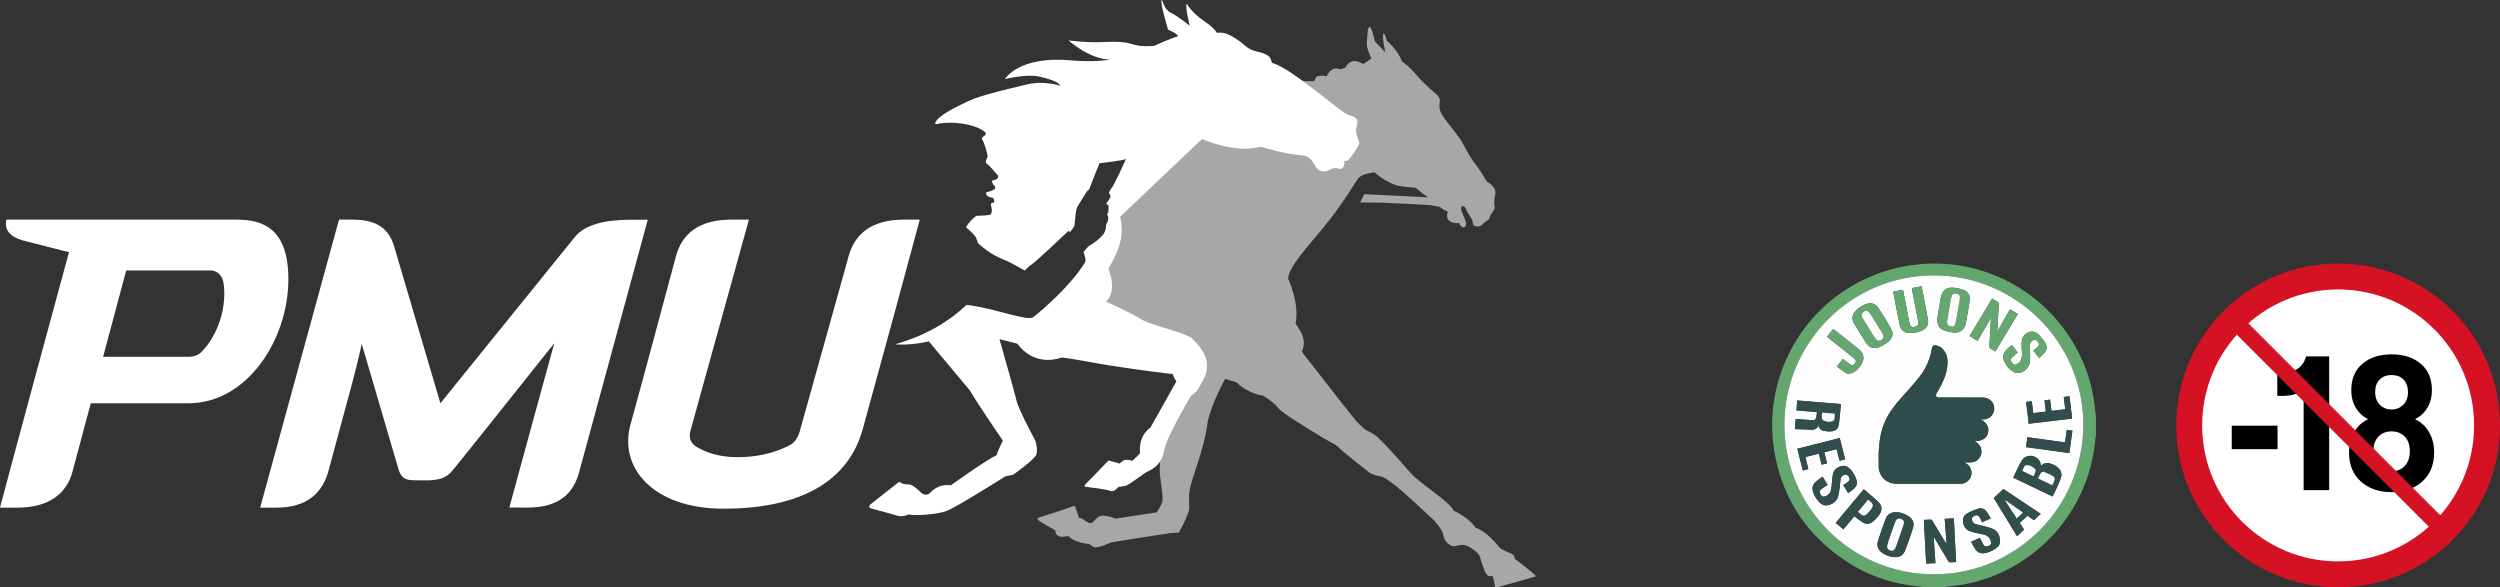 <?xml version="1.0" encoding="utf-8"?>
<!-- Generator: Adobe Illustrator 16.0.0, SVG Export Plug-In . SVG Version: 6.00 Build 0)  -->
<!DOCTYPE svg PUBLIC "-//W3C//DTD SVG 1.1//EN" "http://www.w3.org/Graphics/SVG/1.1/DTD/svg11.dtd">
<svg version="1.1" id="Layer_1" xmlns="http://www.w3.org/2000/svg" xmlns:xlink="http://www.w3.org/1999/xlink" x="0px" y="0px"
	 width="547.257px" height="128.558px" viewBox="63.453 40.435 547.257 128.558"
	 enable-background="new 63.453 40.435 547.257 128.558" xml:space="preserve">
<rect x="63.453" y="40.435" width="547.257" height="128.558" fill="#333333" stroke="none"/>
<g>
	<g>
		<g>
			<path fill="#A6A7A7" d="M399.328,166.222c-0.43-0.559-4.288-3.465-4.288-3.465c-0.046-0.76-0.414-0.961-0.798-1.158
				c-0.385-0.201-2.169-0.848-2.557-1.344c-3.093-3.867-5.233-4.289-5.233-4.289l-0.376-0.494c-1.471-1.963-4.452-3.262-4.452-3.262
				c-0.316-1.223-4.642-4.266-6.381-5.629c-1.743-1.361-2.104-1.635-3.089-2.701c-0.983-1.072-3.676-4.354-6.992-7.611
				c-0.953-0.936-2.645-1.664-2.645-1.664s-1.127-0.774-2.39-2.245c-1.262-1.478-11.694-14.918-11.694-14.918
				c1.404-3.027-1.117-5.656-1.392-6.161c0.965-4.493-1.621-9.856-1.621-9.856c0.117-2.519,4.007-6.667,7.836-11.308
				c4.037-4.9,6.988-9.976,7.523-10.644c0.863-1.094,3.59-1.317,3.59-1.317c1.91,1.72,3.753,2.503,4.74,2.837
				c0.994,0.334,4.275,0.551,4.275,0.551s1.025,0.923,1.854,1.519l0.809,0.57l-13.938-0.699l-0.931,1.813l4.89,0.057
				c0,0,9.908,0.448,10.494,0.539c0.592,0.091,2.123,0.384,2.123,0.384c0.439,0.532,1.738,1.079,1.738,1.079
				c-0.312,0.646-0.312,1.584,0.402,2.056c0.711,0.467,1.642,0.467,1.868,0.38c0.229-0.092,0.147,0.019,0.402,0.489
				c0.252,0.468,0.707,0.56,0.938,0.423c0.229-0.125,0.315-0.423,0.356-0.665c0.104-0.521-0.727-2.177-0.836-2.404
				c-0.761-1.55,0.318-2.34,1.019-0.444c0.263,0.727,1.233,1.69,1.254,2.329c0.026,0.63,0.121,0.904,0.714,1.006
				c0.844,0.156,1.17-0.179,1.341-0.314c0.167-0.129,0.465-0.482,0.762-0.71c0.289-0.225,0.809-0.392,0.877-0.81
				c0-0.707,1.242-1.744,1.133-2.316c-0.172-0.556-0.123-1.835,0-2.329c0.125-0.486,0.345-0.995-0.118-1.847
				c-0.464-0.847-1.646-1.5-1.646-1.5s-1.137-2.104-2.474-3.802c-1.346-1.693-1.781-2.826-2.663-4.341
				c-0.714-1.474-2.281-3.187-3.906-5.382c-1.619-2.189-1.301-2.725-1.214-3.91c0.062-0.9-0.422-1.246-0.731-1.633
				c-1.621-1.314-3.465-3.209-3.465-3.209c-1.011-1.044-1.901-2.432-4.121-4.034c-0.838-2.5-3.306-4.479-3.306-4.479
				c-0.296-1.568-0.714-1.656-0.714-1.656c-0.338,1.028,0.418,4.201,0.418,4.201l-2.264-2.366c-0.845-3.487-1.175-3.264-1.175-3.264
				l-0.217,0.267c-0.209,0.266-0.218,0.854-0.218,0.854s-0.116,1.516-0.2,2.541c-0.078,1.029,1.012,3.313,1.012,3.313l-1.81,1.204
				c-2.895-1.831-3.823,0.756-3.823,0.756l-1.17,0.41c-2.061-0.896-2.981,1.516-2.981,1.516s-0.886-0.224-1.726-0.091
				c-0.832,0.137-0.945,1.159-0.945,1.159l-14.635,0.049l-18.444,6.434l-20.317,45.976c21.491,7.285,15.64,9.101,17.954,9.705
				c6.303,1.692,6.216,2.19,6.221,2.252c0,0-5.402,15.351-4.566,22.129c0.339,2.656,0.748,4.983,0.422,5.709
				c-0.873,1.922-1.262,2.154-1.262,2.154l-8.971,1.353c-0.299-0.214-1.899-0.732-2.973-0.634c-1.07,0.099-1.603,1.228-2.123,1.533
				c-0.527,0.313-1.55-0.418-1.854-0.699c-0.309-0.28-1.032-0.41-1.032-0.41s-0.619-1.918-0.761-2.323
				c-0.125-0.406-0.418-0.209-0.418-0.209s-0.521,0.172-0.864,0.306c-0.339,0.138-3.085,1.05-3.511,1.179
				c-0.422,0.129-2.199,0.689-2.934,0.922c-0.726,0.24-0.568,0.506-0.568,0.506l0.246,0.221c0.256,0.224,3.657,2.185,3.657,2.185
				c0.013,1.312,1.23,1.433,1.48,1.403c0.255-0.024,1.429-0.139,1.429-0.139c1.212,1.437,4.518,1.73,4.518,1.73
				s0.899,0.752,1.387,0.727c0.485-0.027,1.576-0.342,1.959-0.506c0.381-0.164,1.455-0.584,1.455-0.584s12.281-2.021,13.541-2.09
				c0.783-0.041,1.271-0.041,1.271-0.041s2.313-4.193,2.279-5.418c-0.038-1.488-0.106-2.691,0.11-4.063
				c0.316-2.043,3.199-9.002,3.86-14.316c0.372-2.898,2.758-7.738,3.863-9.881c0.982,0.344,1.93,0.514,2.658,0.848
				c2.265,2.408,5.66,2.842,5.66,2.842s2.354,1.42,3.067,2.408c0.714,0.979,3.406,2.719,4.604,3.438
				c0.815,0.49,5.425,3.449,7.281,4.41c1.266,0.642,1.342,0.82,1.6,1.07c1.558,1.521,6.488,5.313,6.783,5.535
				c0.293,0.227,1.547,0.734,2.303,0.781c0.756,0.043,1.697,0.803,3.438,2.121c1.747,1.318,6.746,6.057,7.88,7.08
				c1.127,1.029,2.159,2.568,2.346,3.104c0.195,0.539,0.199,1.572,1.145,2.393c1.075,0.947,1.903,0.537,2.287,0.449
				c0.372-0.088,1.146-0.338,2.31,0.262c1.154,0.607,2.157,1.548,2.349,2.035c0.19,0.494,0.802,2.617,1.22,3.488
				c0.418,0.873,0.902,1.01,1.321,0.914c0.418-0.086,0.46,0.332,0.46,0.332s0.255,1.303,0.342,1.771
				c0.076,0.469,0.314,0.33,0.314,0.33s0.459-0.041,0.521-0.063c0.064-0.023,7.39-2.082,7.644-2.145
				c0.254-0.066,0.426-0.049,0.439-0.229C399.621,166.36,399.328,166.222,399.328,166.222"/>
		</g>
		<g>
			<path fill="#FFFFFF" d="M360.402,68.249c0.453-1.646,0.104-2.207-1.613-2.579s-12.17-10.078-16.805-11.459
				c-0.563-0.224,0.484-1.688-3.297-2.461c-2.304-0.585-2.6-1.382-3.862-2.279c-1.265-0.896-3.255-2.236-4.949-1.827
				c-1.121-1.645-2.629-2.354-3.924-3.398c-1.3-1.044-2.525-2.461-2.663-2.985c-0.563,0.187,0.593,4.816,0.593,4.816
				s-2.49-2.056-4.103-2.837c-1.617-0.786-1.655-2.613-2.039-2.804c-0.452,0.305,1.404,6.495,1.404,6.495s2.037,0.782,2.174,1.455
				c-1.476,0.376-4.92,1.956-4.92,1.956c-0.151,0.068-0.263,0.118-0.326,0.146c0,0-1.731,0.071-1.83,0.067
				c-3.779-0.095-2.641-1.271-9.428-0.908c-3.441,0.183-7.469-0.373-7.469-0.373s4.622,4.197,9.191,4.197
				c0,0-3.335,0.661-8.588,0.183c-11.577-1.063-14.511,4.091-14.511,4.091s4.688-1.158,7.396-0.569
				c4.801,1.044,4.517,1.96,4.785,2.051c0,0-3.611-1.188-7.147-0.356c-10.644,2.5-11.857,3.073-14.511,4.401
				c-4.901,2.322-6.016,3.822-5.742,4.365c4.732-1.007,9.909,0.44,11.068,1.971c-0.202,0.786-0.866,0.574-0.893,1.228
				c0.668,1.083,1.176,3.167,1.269,3.908c-0.351,0.593-0.502,0.954-0.327,1.442c0.79,0.43,1.785,1.876,2.603,2.705
				c0,0.197,0.021,0.574-0.371,0.81c-0.348,0.2-1.045,0.155-0.945,0.391c-0.012,0.376,0.234,0.862,0.648,1.117
				c0.062,0.156-0.013,0.578-0.013,0.578c-0.414,0.334-1.366,0.648-1.964,0.771c-0.038,1.196,1.451,1.021,1.647,1.318
				c0.146,0.197,0.248,0.832,0.064,0.938c0,0-0.48-0.061-0.593,0.202c-0.171,0.44,0.467,1.475-0.051,2.29
				c-0.15,0.313-2.252,0.346-3.174,0.369c-0.908,0.63-1.849,1.675-2.267,2.503c0.46,0.396,1.718,1.512,2.086,2.089
				c0.147,0.205,0.343,0.771,0.511,1.382c3.021,2.781,5.114,3.332,6.498,3.981c1.668,0.775,2.729,1.508,3.778,2.028
				c0.185-0.247,0.908-0.992,1.552-1.375c0.651-0.389,7.641-6.921,7.961-7.268c0.283,0.11,0.446,0.164,0.446,0.164
				s0.853-1.117,0.894-1.349c0.193-2.021,0.309-3.498,0.64-4.103c0.33-0.6,1.299-2.139,2.073-3.364
				c0.188-0.281,0.361-0.243,0.551-0.528c0.439-1.299,2.031-5.208,2.232-5.675c0.875-0.125,4.982-0.536,5.797-0.928
				c-0.254,0.486-2.474,5.676-3.385,6.696c0,0-0.138,0.262-0.367,0.661c0.183,0.308,0.338,0.665,0.379,0.851
				c-0.063,0.459-0.656,1.049-0.974,1.555c0.022,0.103,0.462,0.266,0.521,0.485c0.008,0.351,0,1.292-0.062,1.455
				c-0.038,0.118-0.231,0.327-0.284,0.414c0.021,0.087,0.246,0.364,0.246,0.41c0.084,0.421-0.055,1.021-0.076,1.151
				c-0.025,0.125-0.242,0.501-0.356,0.703c0.042,0.501-0.129,1.199-0.312,1.609c-0.285,0.862-2.437,2.568-3.313,2.952
				c-0.318,0.187-1.316,1.447-1.316,1.447s0.684,1.709,0.338,2.232c-2.926,4.824-8.961,10.165-11.348,12.008
				c-1.249,0.965-8.313-1.923-14.581-2.697c-3.765,3.601-8.896,6.688-15.388,8.564c-0.049,0.034-0.095,0.058-0.144,0.089
				c0,0,2.996,0.307,7.266-0.646l8.964,10.719c1.646,2.855,7.227,10.988,7.227,10.988s-1.238,2.529-1.351,3.186
				c-2.374,1.103-10.016,6.605-10.016,6.605s-2.575-0.547-4.543,1.648c-1.029,0.986-2.066-0.109-2.066-0.109
				s-1.731-1.857-2.766-1.752c-1.036,0.119-1.963-0.543-1.963-0.543l-6.332,4.973c0,0-0.619,0.66,0.308,0.877
				c0.927,0.222,5.078,1.392,5.078,1.392s1.542,0.664,2.993-0.104c1.646,0.33,6.293,0,8.358-0.771c2.07-0.771,12.919-7.6,12.919-7.6
				l1.647-0.326c0,0,4.656-3.283,5.066-4.396c0.397-1.116-0.213-3.079-0.213-3.079s-3.615-6.595-4.13-8.793
				c-0.522-2.195-3.723-13.405-3.723-13.405l3.928,0.988c0,0,3.313,5.218,9.709,3.019c2.252,0.221,6.144,1.053,10.574,1.76
				c6.746,1.063,13.445,1.86,13.691,1.86c0.422,1.103,0.832,1.603,0.832,1.603l-5.679,10.11c0,0-2.682,1.652-2.282,5.517
				c0.021,0.236-1.709,1.797-1.709,1.797s-0.723-0.317-1.416-0.239c-0.699,0.08-1.314,0.817-1.314,0.817l-2.45-0.688l-5.156,5.328
				c0,0-0.377,0.347,0.2,0.449c0.569,0.102,4.355,0.5,5.275,0.873c0.927,0.367,1.537-0.607,1.785-0.795
				c0.246-0.183,1.363-0.104,2.059-0.477c0.695-0.361,3.741-2.66,4.314-2.928c0.568-0.263,3.101-1.211,3.644-4.459
				c0.547-3.244,5.948-12.158,5.948-12.158s1.021-0.426,1.939-2.161c0.907-1.739,1.655-2.521,1.516-4.86
				c-0.125-2.344-2.114-4.293-3.174-5.459c-1.076-1.157-9.326-3.03-11.19-4.247c-1.855-1.208-7.761-3.904-7.761-3.904
				s2.629-1.789,0.574-7.145c3.075-5.382,3.271-7.942,2.578-11.425l17.896-16.99c0,0,7.235,3.273,12.888,1.689
				c4.961,1.471,7.544,1.793,9.128,1.899c1.59,0.103,2.383,1.584,2.772,2.321c0.402,0.736,1.443,1.739,3.193,0.839
				c0,0,0.729-0.639,1.935-0.263c1.17,0.361,1.438-1.241,1.188-1.746c0.893,0.196,0.916-0.194,1.42-0.741
				c0.572-0.627,1.183-1.61,1.851-2.85C361.262,71.518,359.947,69.885,360.402,68.249"/>
		</g>
		<g>
			<path fill="#FFFFFF" d="M115.221,88.512c-0.75,0-50.388,0-50.388,0c-0.364,1.979,0.342,3.765,4.189,4.698
				c3.253,0.79,9.161,2.401,9.543,2.393c-11.854,43.578-14.313,52.986-15.113,55.957c0,0,0.461,0,3.796,0
				c7.211,0,10.917-3.325,12.121-8.037c1.079-4.174,3.966-14.809,3.966-14.809h21.367c12.783,0,21.875-13.842,21.875-27.159
				C126.578,90.245,120.795,88.512,115.221,88.512 M107.461,117.571c-0.993,0.989-2.614,0.979-2.591,0.973H86.022l5.06-18.904
				h18.587c0,0,2.201-0.035,2.715,2.728C113.152,107.439,111.325,113.7,107.461,117.571z"/>
		</g>
		<g>
			<path fill="#FFFFFF" d="M137.663,88.512c0,0,0.326,0,2.983,0c5.111,0,7.886,1.827,9.074,5.819
				c0.935,3.138,10.134,34.375,10.134,34.375s28.188-34.874,29.498-36.468c2.121-2.575,6.429-3.703,12.14-3.703h3.761
				c-1.71,6.324-14.757,54.228-14.97,55.056c-1.208,4.703-4.26,7.961-11.471,7.961c-2.004,0-3.863-0.021-3.863-0.021
				c0.418-1.688,9.844-35.976,9.844-35.976s-20.063,25.218-22.211,27.789c-1.288,1.562-2.511,2.074-4.951,2.222
				c-0.921,0.059-2.011,0-3.345,0c-2.073,0-3.014-0.392-3.631-2.521c-0.762-2.646-8.011-27.325-8.011-27.325
				s-0.917,4.17-2.079,8.513c-2.506,9.323-4.217,15.668-5.214,19.307c-1.272,4.673-4.597,8.021-11.338,8.021
				c-3.12,0-3.612,0-3.612,0"/>
		</g>
		<g>
			<path fill="#FFFFFF" d="M261.343,88.509h3.452c-2.754,10.362-7.384,27.272-12.487,45.864
				c-3.119,11.338-13.516,17.416-30.472,17.416c-15.439,0-22.988-9.002-20.356-18.457c2.374-8.521,9.008-33.36,9.938-36.813
				c1.294-4.801,4.923-8.011,12.128-8.011h3.853l-12.757,46.037c-0.092,0.354-0.829,2.416,1.27,3.695
				c1.719,1.053,4.664,2.273,8.946,2.273c5.802,0,9.711-1.65,11.666-2.742c1.345-0.756,1.869-2.453,2.002-2.941
				c2.164-7.674,9.711-34.759,10.69-38.313C250.532,91.725,254.137,88.509,261.343,88.509"/>
		</g>
	</g>
</g>
<g>
	<g>
		<path fill-rule="evenodd" clip-rule="evenodd" fill="#63A76F" d="M484.933,168.993c-0.389-0.054-0.775-0.125-1.166-0.157
			c-5.818-0.491-11.207-2.291-16.088-5.482c-8.433-5.514-13.693-13.246-15.645-23.127c-2.894-14.646,3.938-29.661,16.793-37.19
			c4.559-2.67,9.461-4.266,14.723-4.755c13.93-1.298,27.235,5.671,34.155,17.91c2.474,4.377,3.936,9.076,4.396,14.086
			c0.04,0.436,0.104,0.868,0.156,1.303c0,1.405,0,2.811,0,4.214c-0.052,0.332-0.124,0.661-0.153,0.994
			c-0.363,4.104-1.433,8.017-3.18,11.744c-2.266,4.834-5.457,8.962-9.587,12.341c-5.679,4.647-12.177,7.324-19.501,7.961
			c-0.403,0.035-0.804,0.104-1.206,0.159C487.399,168.993,486.166,168.993,484.933,168.993z M454.059,133.452
			c0.009,18.034,14.684,32.707,32.705,32.702c18.072-0.007,32.736-14.687,32.73-32.768c-0.004-17.989-14.736-32.684-32.757-32.671
			C468.726,100.727,454.051,115.429,454.059,133.452z"/>
		<path fill-rule="evenodd" clip-rule="evenodd" fill="#FDFDFD" d="M454.059,133.452c-0.009-18.022,14.667-32.725,32.679-32.736
			c18.021-0.013,32.753,14.682,32.757,32.671c0.006,18.081-14.658,32.761-32.73,32.768
			C468.743,166.159,454.068,151.486,454.059,133.452z M496.993,132.251c0.214,0,0.429,0.008,0.643-0.002
			c1.404-0.062,2.404-1.143,2.351-2.534c-0.05-1.279-1.12-2.249-2.507-2.251c-3.182-0.005-6.362-0.001-9.544-0.003
			c-0.631,0-0.856-0.354-0.582-0.92c0.112-0.231,0.255-0.446,0.386-0.669c0.95-1.613,1.73-3.294,1.969-5.175
			c0.14-1.095,0.1-2.18-0.481-3.167c-0.455-0.771-1.088-1.33-2.003-1.479c-0.506-0.084-0.768,0.105-0.849,0.596
			c-0.392,2.363-1.311,4.51-2.807,6.37c-1.236,1.539-2.569,3.003-3.882,4.48c-1.472,1.653-2.839,3.37-3.702,5.439
			c-1.352,3.238-1.348,6.642-1.261,10.059c0.006,0.196,0.07,0.393,0.126,0.584c0.5,1.704,1.927,2.747,3.807,2.751
			c4.571,0.009,9.144,0.004,13.715,0.003c0.157,0,0.314-0.007,0.472-0.022c1.063-0.102,1.901-0.847,2.126-1.888
			c0.211-0.98-0.248-2.008-1.134-2.536c-0.103-0.062-0.203-0.124-0.383-0.234c0.529,0,0.957,0.008,1.385-0.002
			c1.094-0.021,2.003-0.725,2.28-1.754c0.281-1.047-0.165-2.125-1.118-2.694c-0.085-0.05-0.165-0.105-0.296-0.19
			c1.815-0.063,2.733-0.705,2.965-2.024C498.866,133.852,498.219,132.816,496.993,132.251z M489.574,159.597
			c-0.145-0.229-0.236-0.37-0.322-0.513c-0.918-1.534-1.835-3.071-2.759-4.601c-0.074-0.122-0.207-0.295-0.314-0.297
			c-0.523-0.009-1.047,0.033-1.59,0.058c0.17,3.216,0.335,6.373,0.503,9.562c0.692-0.036,1.338-0.069,2.036-0.105
			c-0.132-1.938-0.26-3.813-0.396-5.813c0.132,0.216,0.204,0.332,0.273,0.448c0.973,1.636,1.942,3.273,2.924,4.903
			c0.075,0.126,0.234,0.283,0.358,0.286c0.438,0.012,0.879-0.037,1.364-0.067c-0.167-3.189-0.333-6.354-0.5-9.551
			c-0.688,0.035-1.312,0.066-1.998,0.101C489.294,155.877,489.429,157.686,489.574,159.597z M496.351,115.04
			c0.982-1.694,1.936-3.337,2.925-5.04c-0.119,2.141-0.236,4.198-0.342,6.257c-0.006,0.134,0.037,0.334,0.131,0.399
			c0.359,0.251,0.748,0.461,1.172,0.712c1.654-2.75,3.286-5.465,4.932-8.199c-0.584-0.35-1.121-0.669-1.715-1.024
			c-0.926,1.621-1.834,3.208-2.77,4.846c0-0.199-0.007-0.328,0.001-0.457c0.103-1.801,0.21-3.601,0.305-5.403
			c0.009-0.172,0.01-0.433-0.092-0.507c-0.423-0.305-0.888-0.553-1.36-0.837c-1.656,2.752-3.285,5.458-4.934,8.197
			C495.187,114.336,495.734,114.667,496.351,115.04z M510.266,142.391c-0.106-0.347-0.146-0.703-0.313-0.987
			c-0.882-1.512-3.021-1.602-3.933-0.134c-0.54,0.87-0.944,1.824-1.405,2.743c-0.157,0.314-0.301,0.635-0.464,0.979
			c2.896,1.387,5.749,2.755,8.624,4.132c0.213-0.437,0.424-0.842,0.61-1.258c0.396-0.885,0.812-1.764,1.158-2.668
			c0.237-0.618,0.247-1.277-0.138-1.859c-0.563-0.848-1.437-1.251-2.38-1.49C511.345,141.675,510.731,141.885,510.266,142.391z
			 M466.433,128.885c-3.208-0.263-6.367-0.523-9.566-0.787c-0.058,0.76-0.111,1.465-0.166,2.178c1.53,0.128,2.998,0.252,4.493,0.377
			c-0.042,0.353-0.063,0.68-0.121,0.999c-0.118,0.623-0.352,0.802-0.98,0.765c-0.457-0.027-0.913-0.081-1.37-0.113
			c-0.72-0.049-1.441-0.089-2.189-0.134c-0.061,0.767-0.116,1.461-0.175,2.198c1.265,0.048,2.479,0.107,3.693,0.132
			c0.666,0.013,1.206-0.239,1.44-0.948c0.361,0.982,0.694,1.192,1.949,1.304c0.213,0.019,0.43,0.021,0.645,0.016
			c1.166-0.031,1.759-0.494,1.917-1.66C466.193,131.795,466.29,130.367,466.433,128.885z M487.514,110.316
			c0.005,1.262,0.461,2.06,1.476,2.434c0.584,0.216,1.207,0.351,1.824,0.441c1.626,0.239,2.667-0.482,2.983-2.104
			c0.313-1.613,0.577-3.237,0.824-4.863c0.153-1.013-0.286-1.895-1.234-2.271c-0.73-0.292-1.533-0.486-2.316-0.546
			c-1.612-0.123-2.493,0.648-2.778,2.273c-0.137,0.774-0.272,1.549-0.402,2.325C487.752,108.839,487.62,109.672,487.514,110.316z
			 M478.697,152.555c-1.33-0.027-2.09,0.473-2.458,1.456c-0.591,1.58-1.152,3.171-1.663,4.776c-0.358,1.126-0.013,2.039,0.911,2.676
			c0.705,0.488,1.498,0.785,2.344,0.9c1.33,0.181,2.21-0.271,2.677-1.484c0.622-1.611,1.181-3.25,1.703-4.896
			c0.323-1.018-0.003-1.872-0.841-2.457C480.493,152.915,479.504,152.61,478.697,152.555z M468.934,110.072
			c0.118,0.378,0.171,0.796,0.368,1.126c0.87,1.462,1.751,2.922,2.689,4.34c0.655,0.991,1.653,1.349,2.692,0.93
			c0.755-0.305,1.496-0.73,2.123-1.248c1.006-0.831,1.195-1.777,0.562-2.915c-0.856-1.534-1.794-3.027-2.769-4.489
			c-0.605-0.91-1.493-1.17-2.483-0.868c-0.919,0.278-1.717,0.778-2.39,1.464C469.283,108.862,468.98,109.388,468.934,110.072z
			 M477.876,104.298c0.484,2.479,0.931,4.896,1.437,7.301c0.232,1.104,0.999,1.691,2.114,1.729c0.97,0.032,1.911-0.145,2.795-0.561
			c1.017-0.477,1.463-1.312,1.263-2.417c-0.304-1.674-0.634-3.342-0.953-5.013c-0.142-0.738-0.284-1.477-0.432-2.246
			c-0.733,0.145-1.415,0.277-2.116,0.415c0.019,0.179,0.022,0.32,0.049,0.459c0.435,2.261,0.875,4.52,1.31,6.779
			c0.153,0.797-0.074,1.118-0.872,1.249c-0.584,0.097-0.896-0.154-1.045-0.899c-0.332-1.669-0.645-3.341-0.968-5.012
			c-0.141-0.726-0.285-1.45-0.433-2.201C479.293,104.023,478.609,104.156,477.876,104.298z M510.165,152.92
			c-2.744-1.828-5.453-3.632-8.175-5.446c-0.709,0.674-1.399,1.333-2.093,1.992c1.712,2.802,3.402,5.567,5.104,8.352
			c0.523-0.497,1.019-0.968,1.524-1.449c-0.321-0.496-0.629-0.97-0.945-1.456c0.57-0.539,1.118-1.06,1.678-1.588
			c0.483,0.338,0.949,0.663,1.426,0.995C509.181,153.848,509.657,153.401,510.165,152.92z M468.018,148.363
			c0.436-0.316,0.854-0.571,1.214-0.894c0.554-0.498,0.862-1.126,0.64-1.886c-0.325-1.108-0.91-2.066-1.814-2.804
			c-0.41-0.335-0.903-0.448-1.418-0.33c-1.046,0.241-1.809,0.833-1.989,1.938c-0.145,0.888-0.186,1.792-0.268,2.69
			c-0.077,0.828-0.355,1.528-1.161,1.92c-0.625,0.305-0.989,0.194-1.301-0.416c-0.222-0.435-0.184-0.746,0.218-1.063
			c0.433-0.342,0.907-0.631,1.374-0.949c-0.355-0.583-0.705-1.155-1.1-1.801c-0.555,0.43-1.121,0.799-1.604,1.258
			c-0.573,0.546-0.718,1.255-0.484,2.019c0.296,0.966,0.819,1.793,1.548,2.487c0.367,0.351,0.811,0.54,1.321,0.528
			c1.134-0.024,2.287-0.813,2.611-1.903c0.209-0.706,0.27-1.458,0.373-2.192c0.082-0.58,0.103-1.171,0.197-1.749
			c0.076-0.461,0.591-0.872,1.034-0.901c0.357-0.023,0.738,0.298,0.893,0.749c0.132,0.386,0,0.662-0.51,1.021
			c-0.265,0.187-0.545,0.353-0.837,0.539C467.307,147.196,467.64,147.743,468.018,148.363z M499.21,153.924
			c-0.292-0.507-0.518-0.989-0.826-1.409c-0.468-0.639-1.127-0.979-1.913-0.727c-0.768,0.246-1.525,0.561-2.235,0.939
			c-0.707,0.377-1.154,0.991-1.067,1.857c0.093,0.927,0.482,1.682,1.377,2.068c0.39,0.169,0.808,0.284,1.223,0.383
			c0.681,0.163,1.375,0.267,2.054,0.44c0.694,0.179,1.178,0.614,1.404,1.319c0.204,0.633,0.077,0.938-0.53,1.185
			c-0.487,0.198-0.822,0.115-1.099-0.351c-0.276-0.463-0.495-0.961-0.747-1.458c-0.624,0.278-1.232,0.552-1.907,0.854
			c0.306,0.557,0.552,1.105,0.886,1.594c0.491,0.719,1.195,1.054,2.081,0.896c1.035-0.184,1.964-0.604,2.754-1.304
			c0.394-0.35,0.625-0.796,0.606-1.326c-0.041-1.198-0.485-2.198-1.638-2.697c-0.648-0.281-1.359-0.424-2.046-0.61
			c-0.593-0.16-1.202-0.265-1.785-0.453c-0.427-0.137-0.748-0.735-0.695-1.138c0.046-0.356,0.425-0.677,0.889-0.761
			c0.514-0.092,0.71,0.274,0.904,0.629c0.157,0.285,0.287,0.585,0.441,0.902C497.952,154.485,498.534,154.225,499.21,153.924z
			 M503.843,115.982c-0.411,0.357-0.807,0.649-1.139,1c-0.602,0.637-0.958,1.378-0.621,2.268c0.408,1.075,1.113,1.94,2.077,2.555
			c0.314,0.2,0.765,0.312,1.135,0.277c1.28-0.118,2.344-1.181,2.503-2.455c0.065-0.521,0.048-1.055,0.046-1.583
			c-0.003-0.688-0.027-1.374-0.046-2.062c-0.012-0.415,0.201-0.706,0.514-0.938c0.428-0.317,0.8-0.268,1.171,0.142
			c0.391,0.431,0.41,0.765,0.023,1.165c-0.286,0.297-0.608,0.557-0.94,0.856c0.416,0.518,0.822,1.024,1.267,1.575
			c0.385-0.358,0.744-0.646,1.047-0.985c0.668-0.746,0.783-1.568,0.238-2.403c-0.425-0.652-0.961-1.238-1.495-1.81
			c-0.213-0.228-0.536-0.395-0.84-0.49c-1.184-0.374-2.621,0.606-2.758,1.949c-0.088,0.858-0.008,1.738,0.036,2.607
			c0.051,0.992-0.057,1.896-1.021,2.46c-0.47,0.274-0.729,0.241-1.094-0.159c-0.42-0.463-0.437-0.875,0.007-1.316
			c0.363-0.362,0.773-0.677,1.188-1.034C504.716,117.073,504.299,116.552,503.843,115.982z M465.296,154.91
			c0.568,0.472,1.112,0.926,1.68,1.396c0.818-0.979,1.614-1.931,2.391-2.861c0.611,0.449,1.178,0.912,1.79,1.302
			c0.77,0.49,1.586,0.45,2.275-0.129c0.53-0.442,1.021-0.967,1.408-1.537c0.704-1.038,0.625-1.96-0.276-2.824
			c-0.988-0.947-2.063-1.805-3.125-2.724C469.374,150.012,467.344,152.449,465.296,154.91z M511.29,130.541
			c-0.951,0.112-1.84,0.218-2.752,0.325c-0.111-0.892-0.217-1.736-0.325-2.602c-0.437,0.055-0.83,0.104-1.241,0.156
			c0.194,1.611,0.383,3.183,0.575,4.774c3.188-0.383,6.323-0.759,9.503-1.141c-0.195-1.636-0.387-3.235-0.582-4.879
			c-0.435,0.054-0.834,0.104-1.248,0.156c0.109,0.927,0.212,1.799,0.317,2.698c-1.025,0.122-2.012,0.24-3.015,0.358
			c-0.105-0.85-0.203-1.642-0.305-2.47c-0.428,0.053-0.817,0.101-1.215,0.149C511.1,128.906,511.192,129.7,511.29,130.541z
			 M462.802,139.433c0.903-0.227,1.78-0.447,2.689-0.676c0.224,0.871,0.435,1.696,0.652,2.542c0.414-0.107,0.795-0.205,1.212-0.313
			c-0.397-1.575-0.784-3.107-1.177-4.663c-3.109,0.785-6.179,1.56-9.285,2.344c0.405,1.6,0.803,3.171,1.206,4.762
			c0.427-0.109,0.808-0.207,1.211-0.31c-0.223-0.899-0.435-1.764-0.65-2.641c1.016-0.256,1.965-0.495,2.937-0.739
			c0.214,0.827,0.419,1.621,0.625,2.417c0.419-0.108,0.774-0.201,1.176-0.305C463.199,141.041,463.006,140.256,462.802,139.433z
			 M465.556,120.674c0.64,0.468,1.229,0.94,1.86,1.35c0.4,0.26,0.876,0.247,1.33,0.095c0.966-0.322,1.594-1.039,2.117-1.861
			c0.831-1.307,0.623-2.475-0.592-3.437c-0.83-0.658-1.655-1.323-2.484-1.982c-0.995-0.793-1.991-1.583-3.018-2.4
			c-0.465,0.583-0.906,1.137-1.362,1.708c1.235,0.987,2.433,1.941,3.629,2.897c0.76,0.607,1.53,1.204,2.273,1.832
			c0.492,0.414,0.518,0.745,0.166,1.179c-0.323,0.398-0.652,0.421-1.166,0.07c-0.129-0.089-0.246-0.195-0.37-0.292
			c-0.345-0.271-0.689-0.54-1.057-0.827C466.439,119.564,466.023,120.087,465.556,120.674z M516.432,139.618
			c0.23-1.675,0.452-3.282,0.677-4.912c-0.434-0.055-0.811-0.102-1.225-0.153c-0.131,0.923-0.257,1.808-0.388,2.726
			c-2.77-0.382-5.497-0.758-8.25-1.138c-0.103,0.742-0.198,1.443-0.298,2.168C510.12,138.747,513.248,139.177,516.432,139.618z"/>
		<path fill-rule="evenodd" clip-rule="evenodd" fill="#2F4C4A" d="M496.993,132.251c1.226,0.565,1.873,1.602,1.675,2.736
			c-0.231,1.319-1.149,1.962-2.965,2.024c0.131,0.085,0.211,0.141,0.296,0.19c0.953,0.569,1.399,1.647,1.118,2.694
			c-0.277,1.029-1.187,1.732-2.28,1.754c-0.428,0.01-0.855,0.002-1.385,0.002c0.18,0.11,0.28,0.173,0.383,0.234
			c0.886,0.528,1.345,1.556,1.134,2.536c-0.225,1.041-1.063,1.786-2.126,1.888c-0.157,0.016-0.314,0.022-0.472,0.022
			c-4.571,0.001-9.144,0.006-13.715-0.003c-1.88-0.004-3.307-1.047-3.807-2.751c-0.056-0.191-0.12-0.388-0.126-0.584
			c-0.087-3.417-0.091-6.82,1.261-10.059c0.863-2.069,2.23-3.786,3.702-5.439c1.313-1.478,2.646-2.941,3.882-4.48
			c1.496-1.86,2.415-4.007,2.807-6.37c0.081-0.49,0.343-0.68,0.849-0.596c0.915,0.149,1.548,0.708,2.003,1.479
			c0.581,0.987,0.621,2.072,0.481,3.167c-0.238,1.881-1.019,3.562-1.969,5.175c-0.131,0.223-0.273,0.438-0.386,0.669
			c-0.274,0.566-0.049,0.92,0.582,0.92c3.182,0.002,6.362-0.002,9.544,0.003c1.387,0.002,2.457,0.972,2.507,2.251
			c0.054,1.392-0.946,2.473-2.351,2.534C497.422,132.259,497.207,132.251,496.993,132.251z"/>
		<path fill-rule="evenodd" clip-rule="evenodd" fill="#314E4C" d="M489.574,159.597c-0.145-1.911-0.28-3.721-0.421-5.589
			c0.687-0.034,1.31-0.065,1.998-0.101c0.167,3.197,0.333,6.361,0.5,9.551c-0.485,0.03-0.926,0.079-1.364,0.067
			c-0.124-0.003-0.283-0.16-0.358-0.286c-0.981-1.63-1.951-3.268-2.924-4.903c-0.069-0.116-0.142-0.232-0.273-0.448
			c0.137,2,0.265,3.875,0.396,5.813c-0.698,0.036-1.344,0.069-2.036,0.105c-0.168-3.188-0.333-6.346-0.503-9.562
			c0.543-0.024,1.066-0.066,1.59-0.058c0.107,0.002,0.24,0.175,0.314,0.297c0.924,1.529,1.841,3.066,2.759,4.601
			C489.338,159.227,489.429,159.368,489.574,159.597z"/>
		<path fill-rule="evenodd" clip-rule="evenodd" fill="#64A770" d="M496.351,115.04c-0.617-0.373-1.164-0.704-1.747-1.057
			c1.648-2.739,3.277-5.445,4.934-8.197c0.473,0.284,0.938,0.532,1.36,0.837c0.102,0.074,0.101,0.335,0.092,0.507
			c-0.095,1.803-0.202,3.603-0.305,5.403c-0.008,0.129-0.001,0.258-0.001,0.457c0.936-1.638,1.844-3.225,2.77-4.846
			c0.594,0.355,1.131,0.675,1.715,1.024c-1.646,2.734-3.277,5.449-4.932,8.199c-0.424-0.251-0.813-0.461-1.172-0.712
			c-0.094-0.065-0.137-0.266-0.131-0.399c0.105-2.059,0.223-4.116,0.342-6.257C498.287,111.703,497.334,113.345,496.351,115.04z"/>
		<path fill-rule="evenodd" clip-rule="evenodd" fill="#314E4B" d="M510.266,142.391c0.465-0.507,1.079-0.717,1.761-0.543
			c0.943,0.239,1.816,0.643,2.38,1.49c0.385,0.582,0.375,1.241,0.138,1.859c-0.347,0.904-0.762,1.783-1.158,2.668
			c-0.187,0.416-0.397,0.821-0.61,1.258c-2.875-1.377-5.729-2.745-8.624-4.132c0.163-0.344,0.307-0.664,0.464-0.979
			c0.461-0.919,0.865-1.873,1.405-2.743c0.911-1.468,3.051-1.378,3.933,0.134C510.12,141.688,510.16,142.045,510.266,142.391z
			 M512.703,146.661c0.118-0.245,0.22-0.447,0.315-0.652c0.048-0.103,0.093-0.208,0.128-0.316c0.161-0.494,0.104-0.813-0.345-1.072
			c-0.589-0.339-1.219-0.611-1.849-0.871c-0.325-0.135-0.632,0.005-0.813,0.307c-0.207,0.347-0.376,0.718-0.561,1.073
			c0.081,0.061,0.113,0.092,0.149,0.109C510.706,145.706,511.682,146.174,512.703,146.661z M508.598,144.685
			c0.161-0.373,0.34-0.716,0.449-1.079c0.046-0.149,0.006-0.412-0.1-0.505c-0.53-0.467-1.145-0.891-1.857-0.854
			c-0.626,0.031-0.66,0.739-0.917,1.179c-0.011,0.02,0.004,0.053,0.01,0.11c0.68,0.327,1.372,0.661,2.065,0.993
			C508.348,144.577,508.45,144.619,508.598,144.685z"/>
		<path fill-rule="evenodd" clip-rule="evenodd" fill="#314E4C" d="M466.433,128.885c-0.144,1.481-0.24,2.909-0.431,4.325
			c-0.158,1.166-0.751,1.629-1.917,1.66c-0.215,0.005-0.432,0.003-0.645-0.016c-1.255-0.111-1.588-0.321-1.949-1.304
			c-0.234,0.709-0.774,0.961-1.44,0.948c-1.215-0.024-2.429-0.084-3.693-0.132c0.059-0.737,0.114-1.432,0.175-2.198
			c0.748,0.045,1.47,0.085,2.189,0.134c0.457,0.032,0.913,0.086,1.37,0.113c0.629,0.037,0.862-0.142,0.98-0.765
			c0.059-0.319,0.079-0.646,0.121-0.999c-1.495-0.125-2.963-0.249-4.493-0.377c0.055-0.713,0.108-1.418,0.166-2.178
			C460.066,128.362,463.225,128.623,466.433,128.885z M462.329,130.755c-0.031,0.386-0.104,0.742-0.074,1.089
			c0.02,0.215,0.14,0.522,0.305,0.604c0.655,0.326,1.4,0.424,2.073,0.176c0.551-0.203,0.384-0.851,0.45-1.329
			c0.014-0.094,0.013-0.188,0.02-0.313C464.165,130.906,463.261,130.832,462.329,130.755z"/>
		<path fill-rule="evenodd" clip-rule="evenodd" fill="#64A770" d="M487.514,110.316c0.105-0.645,0.237-1.478,0.376-2.31
			c0.13-0.776,0.266-1.551,0.402-2.325c0.285-1.625,1.166-2.396,2.778-2.273c0.783,0.06,1.586,0.254,2.316,0.546
			c0.948,0.376,1.388,1.258,1.234,2.271c-0.247,1.626-0.511,3.25-0.824,4.863c-0.316,1.621-1.357,2.343-2.983,2.104
			c-0.617-0.091-1.24-0.226-1.824-0.441C487.975,112.376,487.519,111.578,487.514,110.316z M490.722,111.898
			c0.369,0.05,0.636-0.156,0.731-0.527c0.159-0.621,0.285-1.254,0.399-1.886c0.216-1.196,0.421-2.396,0.614-3.596
			c0.107-0.666-0.116-1.024-0.671-1.144c-0.667-0.143-1.02,0.066-1.208,0.751c-0.087,0.315-0.132,0.644-0.188,0.967
			c-0.237,1.396-0.482,2.791-0.704,4.19C489.565,111.49,489.895,111.886,490.722,111.898z"/>
		<path fill-rule="evenodd" clip-rule="evenodd" fill="#314E4B" d="M478.697,152.555c0.807,0.055,1.796,0.359,2.673,0.971
			c0.838,0.585,1.164,1.439,0.841,2.457c-0.522,1.646-1.081,3.285-1.703,4.896c-0.467,1.214-1.347,1.665-2.677,1.484
			c-0.846-0.115-1.639-0.412-2.344-0.9c-0.924-0.637-1.27-1.55-0.911-2.676c0.511-1.605,1.072-3.196,1.663-4.776
			C476.607,153.028,477.367,152.528,478.697,152.555z M480.248,154.872c0.013-0.376-0.168-0.604-0.483-0.757
			c-0.679-0.329-1.163-0.152-1.449,0.609c-0.455,1.216-0.874,2.445-1.295,3.673c-0.176,0.512-0.358,1.028-0.455,1.557
			c-0.041,0.225,0.057,0.591,0.224,0.717c0.63,0.474,1.21,0.489,1.564-0.301c0.077-0.169,0.155-0.339,0.215-0.514
			c0.496-1.414,0.99-2.827,1.478-4.245C480.129,155.37,480.181,155.119,480.248,154.872z"/>
		<path fill-rule="evenodd" clip-rule="evenodd" fill="#64A770" d="M468.934,110.072c0.046-0.684,0.349-1.21,0.793-1.661
			c0.673-0.686,1.471-1.186,2.39-1.464c0.99-0.302,1.878-0.042,2.483,0.868c0.975,1.462,1.912,2.955,2.769,4.489
			c0.634,1.138,0.444,2.084-0.562,2.915c-0.627,0.518-1.368,0.943-2.123,1.248c-1.039,0.419-2.037,0.062-2.692-0.93
			c-0.938-1.418-1.819-2.878-2.689-4.34C469.105,110.868,469.052,110.45,468.934,110.072z M470.981,109.569
			c0.069,0.154,0.178,0.479,0.351,0.767c0.718,1.188,1.449,2.367,2.189,3.54c0.205,0.325,0.445,0.63,0.693,0.924
			c0.222,0.263,0.516,0.277,0.823,0.153c0.703-0.285,0.864-0.704,0.535-1.399c-0.08-0.167-0.169-0.332-0.267-0.489
			c-0.781-1.267-1.562-2.533-2.349-3.795c-0.12-0.193-0.265-0.374-0.418-0.543c-0.231-0.254-0.51-0.369-0.847-0.203
			C471.327,108.703,470.968,108.891,470.981,109.569z"/>
		<path fill-rule="evenodd" clip-rule="evenodd" fill="#64A770" d="M477.876,104.298c0.733-0.142,1.417-0.274,2.148-0.416
			c0.147,0.751,0.292,1.476,0.433,2.201c0.323,1.671,0.636,3.343,0.968,5.012c0.148,0.745,0.461,0.996,1.045,0.899
			c0.798-0.131,1.025-0.452,0.872-1.249c-0.435-2.26-0.875-4.519-1.31-6.779c-0.026-0.139-0.03-0.28-0.049-0.459
			c0.701-0.138,1.383-0.271,2.116-0.415c0.147,0.77,0.29,1.508,0.432,2.246c0.319,1.671,0.649,3.339,0.953,5.013
			c0.2,1.105-0.246,1.94-1.263,2.417c-0.884,0.416-1.825,0.593-2.795,0.561c-1.115-0.038-1.882-0.626-2.114-1.729
			C478.806,109.194,478.36,106.777,477.876,104.298z"/>
		<path fill-rule="evenodd" clip-rule="evenodd" fill="#314E4B" d="M510.165,152.92c-0.508,0.481-0.983,0.929-1.48,1.399
			c-0.477-0.332-0.942-0.657-1.426-0.995c-0.56,0.528-1.107,1.049-1.678,1.588c0.316,0.486,0.624,0.96,0.945,1.456
			c-0.506,0.481-1.001,0.952-1.524,1.449c-1.702-2.784-3.393-5.55-5.104-8.352c0.693-0.659,1.384-1.318,2.093-1.992
			C504.712,149.288,507.421,151.092,510.165,152.92z M502.482,149.949c-0.031,0.028-0.062,0.057-0.092,0.085
			c0.839,1.286,1.678,2.571,2.538,3.888c0.468-0.447,0.9-0.859,1.356-1.296C504.996,151.719,503.739,150.834,502.482,149.949z"/>
		<path fill-rule="evenodd" clip-rule="evenodd" fill="#314E4C" d="M468.018,148.363c-0.378-0.62-0.711-1.167-1.063-1.74
			c0.292-0.187,0.572-0.353,0.837-0.539c0.51-0.358,0.642-0.635,0.51-1.021c-0.154-0.451-0.535-0.772-0.893-0.749
			c-0.443,0.029-0.958,0.44-1.034,0.901c-0.095,0.578-0.115,1.169-0.197,1.749c-0.104,0.734-0.164,1.486-0.373,2.192
			c-0.324,1.09-1.478,1.879-2.611,1.903c-0.511,0.012-0.954-0.178-1.321-0.528c-0.729-0.694-1.252-1.521-1.548-2.487
			c-0.233-0.764-0.089-1.473,0.484-2.019c0.482-0.459,1.049-0.828,1.604-1.258c0.395,0.646,0.744,1.218,1.1,1.801
			c-0.467,0.318-0.941,0.607-1.374,0.949c-0.401,0.317-0.439,0.629-0.218,1.063c0.312,0.61,0.676,0.721,1.301,0.416
			c0.806-0.392,1.084-1.092,1.161-1.92c0.082-0.898,0.123-1.803,0.268-2.69c0.181-1.104,0.943-1.696,1.989-1.938
			c0.515-0.118,1.008-0.005,1.418,0.33c0.904,0.737,1.489,1.695,1.814,2.804c0.223,0.76-0.086,1.388-0.64,1.886
			C468.873,147.792,468.454,148.047,468.018,148.363z"/>
		<path fill-rule="evenodd" clip-rule="evenodd" fill="#314E4C" d="M499.21,153.924c-0.676,0.302-1.258,0.562-1.87,0.834
			c-0.154-0.317-0.284-0.617-0.441-0.902c-0.194-0.354-0.391-0.721-0.904-0.629c-0.464,0.084-0.843,0.404-0.889,0.761
			c-0.053,0.402,0.269,1.001,0.695,1.138c0.583,0.188,1.192,0.293,1.785,0.453c0.687,0.187,1.397,0.329,2.046,0.61
			c1.152,0.499,1.597,1.499,1.638,2.697c0.019,0.53-0.213,0.977-0.606,1.326c-0.79,0.699-1.719,1.12-2.754,1.304
			c-0.886,0.157-1.59-0.178-2.081-0.896c-0.334-0.488-0.58-1.037-0.886-1.594c0.675-0.302,1.283-0.575,1.907-0.854
			c0.252,0.497,0.471,0.995,0.747,1.458c0.276,0.466,0.611,0.549,1.099,0.351c0.607-0.246,0.734-0.552,0.53-1.185
			c-0.227-0.705-0.71-1.141-1.404-1.319c-0.679-0.174-1.373-0.277-2.054-0.44c-0.415-0.099-0.833-0.214-1.223-0.383
			c-0.895-0.387-1.284-1.142-1.377-2.068c-0.087-0.866,0.36-1.48,1.067-1.857c0.71-0.379,1.468-0.693,2.235-0.939
			c0.786-0.253,1.445,0.088,1.913,0.727C498.692,152.934,498.918,153.417,499.21,153.924z"/>
		<path fill-rule="evenodd" clip-rule="evenodd" fill="#65A770" d="M503.843,115.982c0.456,0.569,0.873,1.091,1.297,1.618
			c-0.414,0.357-0.824,0.672-1.188,1.034c-0.443,0.441-0.427,0.854-0.007,1.316c0.364,0.4,0.624,0.434,1.094,0.159
			c0.965-0.563,1.072-1.468,1.021-2.46c-0.044-0.869-0.124-1.749-0.036-2.607c0.137-1.343,1.574-2.323,2.758-1.949
			c0.304,0.096,0.627,0.263,0.84,0.49c0.534,0.571,1.07,1.157,1.495,1.81c0.545,0.835,0.43,1.657-0.238,2.403
			c-0.303,0.339-0.662,0.627-1.047,0.985c-0.444-0.551-0.851-1.058-1.267-1.575c0.332-0.3,0.654-0.56,0.94-0.856
			c0.387-0.4,0.367-0.734-0.023-1.165c-0.371-0.409-0.743-0.459-1.171-0.142c-0.313,0.232-0.525,0.523-0.514,0.938
			c0.019,0.688,0.043,1.374,0.046,2.062c0.002,0.528,0.02,1.062-0.046,1.583c-0.159,1.274-1.223,2.337-2.503,2.455
			c-0.37,0.034-0.82-0.077-1.135-0.277c-0.964-0.614-1.669-1.479-2.077-2.555c-0.337-0.89,0.02-1.631,0.621-2.268
			C503.036,116.632,503.431,116.34,503.843,115.982z"/>
		<path fill-rule="evenodd" clip-rule="evenodd" fill="#314E4C" d="M465.296,154.91c2.048-2.461,4.078-4.897,6.143-7.377
			c1.063,0.919,2.137,1.776,3.125,2.724c0.901,0.864,0.98,1.786,0.276,2.824c-0.388,0.57-0.878,1.095-1.408,1.537
			c-0.689,0.579-1.506,0.619-2.275,0.129c-0.612-0.39-1.179-0.853-1.79-1.302c-0.776,0.931-1.572,1.883-2.391,2.861
			C466.408,155.836,465.864,155.382,465.296,154.91z M470.162,152.485c0.246,0.203,0.439,0.374,0.643,0.53
			c0.512,0.391,0.834,0.396,1.29-0.044c0.349-0.336,0.673-0.704,0.96-1.095c0.55-0.753,0.486-1.104-0.239-1.705
			c-0.132-0.11-0.264-0.218-0.429-0.354C471.652,150.698,470.922,151.574,470.162,152.485z"/>
		<path fill-rule="evenodd" clip-rule="evenodd" fill="#314E4C" d="M511.29,130.541c-0.098-0.841-0.189-1.635-0.287-2.473
			c0.397-0.049,0.787-0.097,1.215-0.149c0.102,0.828,0.199,1.62,0.305,2.47c1.003-0.118,1.989-0.236,3.015-0.358
			c-0.105-0.899-0.208-1.771-0.317-2.698c0.414-0.053,0.813-0.103,1.248-0.156c0.195,1.644,0.387,3.243,0.582,4.879
			c-3.18,0.382-6.314,0.758-9.503,1.141c-0.192-1.592-0.381-3.163-0.575-4.774c0.411-0.052,0.805-0.102,1.241-0.156
			c0.108,0.865,0.214,1.71,0.325,2.602C509.45,130.759,510.339,130.653,511.29,130.541z"/>
		<path fill-rule="evenodd" clip-rule="evenodd" fill="#314E4C" d="M462.802,139.433c0.203,0.822,0.396,1.607,0.596,2.418
			c-0.401,0.104-0.757,0.196-1.176,0.305c-0.206-0.796-0.411-1.59-0.625-2.417c-0.972,0.244-1.921,0.483-2.937,0.739
			c0.216,0.877,0.428,1.741,0.65,2.641c-0.403,0.103-0.784,0.2-1.211,0.31c-0.403-1.591-0.801-3.162-1.206-4.762
			c3.106-0.784,6.176-1.559,9.285-2.344c0.393,1.556,0.779,3.088,1.177,4.663c-0.417,0.108-0.798,0.206-1.212,0.313
			c-0.218-0.846-0.429-1.671-0.652-2.542C464.583,138.986,463.706,139.207,462.802,139.433z"/>
		<path fill-rule="evenodd" clip-rule="evenodd" fill="#64A770" d="M465.556,120.674c0.467-0.587,0.883-1.109,1.327-1.669
			c0.367,0.287,0.712,0.557,1.057,0.827c0.124,0.097,0.241,0.203,0.37,0.292c0.514,0.351,0.843,0.328,1.166-0.07
			c0.352-0.434,0.326-0.765-0.166-1.179c-0.743-0.628-1.514-1.225-2.273-1.832c-1.196-0.956-2.394-1.91-3.629-2.897
			c0.456-0.571,0.897-1.125,1.362-1.708c1.026,0.817,2.022,1.607,3.018,2.4c0.829,0.659,1.654,1.324,2.484,1.982
			c1.215,0.962,1.423,2.13,0.592,3.437c-0.523,0.822-1.151,1.539-2.117,1.861c-0.454,0.152-0.93,0.165-1.33-0.095
			C466.786,121.614,466.196,121.141,465.556,120.674z"/>
		<path fill-rule="evenodd" clip-rule="evenodd" fill="#314E4C" d="M516.432,139.618c-3.185-0.44-6.313-0.871-9.483-1.31
			c0.1-0.725,0.195-1.426,0.298-2.168c2.753,0.38,5.48,0.756,8.25,1.138c0.131-0.918,0.257-1.803,0.388-2.726
			c0.414,0.052,0.791,0.099,1.225,0.153C516.885,136.336,516.663,137.943,516.432,139.618z"/>
		<path fill-rule="evenodd" clip-rule="evenodd" fill="#F9FBFB" d="M512.703,146.661c-1.021-0.487-1.997-0.955-2.974-1.423
			c-0.036-0.018-0.068-0.049-0.149-0.109c0.185-0.355,0.354-0.727,0.561-1.073c0.181-0.302,0.487-0.441,0.813-0.307
			c0.63,0.26,1.26,0.532,1.849,0.871c0.448,0.259,0.506,0.578,0.345,1.072c-0.035,0.108-0.08,0.214-0.128,0.316
			C512.923,146.214,512.821,146.416,512.703,146.661z"/>
		<path fill-rule="evenodd" clip-rule="evenodd" fill="#F9FAFB" d="M508.598,144.685c-0.148-0.066-0.25-0.108-0.35-0.156
			c-0.693-0.332-1.386-0.666-2.065-0.993c-0.006-0.058-0.021-0.091-0.01-0.11c0.257-0.439,0.291-1.147,0.917-1.179
			c0.713-0.036,1.327,0.388,1.857,0.854c0.105,0.093,0.146,0.355,0.1,0.505C508.938,143.969,508.76,144.312,508.598,144.685z"/>
		<path fill-rule="evenodd" clip-rule="evenodd" fill="#F9FBFB" d="M462.329,130.755c0.933,0.077,1.836,0.151,2.773,0.228
			c-0.007,0.124-0.006,0.219-0.02,0.313c-0.066,0.479,0.101,1.126-0.45,1.329c-0.673,0.248-1.418,0.15-2.073-0.176
			c-0.165-0.082-0.285-0.39-0.305-0.604C462.225,131.497,462.298,131.14,462.329,130.755z"/>
		<path fill-rule="evenodd" clip-rule="evenodd" fill="#FAFCFA" d="M490.722,111.898c-0.827-0.012-1.157-0.408-1.025-1.244
			c0.222-1.399,0.467-2.794,0.704-4.19c0.056-0.323,0.101-0.651,0.188-0.967c0.188-0.685,0.541-0.894,1.208-0.751
			c0.555,0.119,0.778,0.478,0.671,1.144c-0.193,1.2-0.398,2.399-0.614,3.596c-0.114,0.632-0.24,1.265-0.399,1.886
			C491.358,111.742,491.092,111.948,490.722,111.898z"/>
		<path fill-rule="evenodd" clip-rule="evenodd" fill="#FAFBFB" d="M480.248,154.872c-0.066,0.247-0.119,0.498-0.202,0.739
			c-0.487,1.418-0.981,2.831-1.478,4.245c-0.06,0.175-0.138,0.345-0.215,0.514c-0.354,0.79-0.935,0.774-1.564,0.301
			c-0.167-0.126-0.265-0.492-0.224-0.717c0.097-0.528,0.279-1.045,0.455-1.557c0.421-1.228,0.84-2.457,1.295-3.673
			c0.286-0.762,0.771-0.938,1.449-0.609C480.08,154.267,480.26,154.496,480.248,154.872z"/>
		<path fill-rule="evenodd" clip-rule="evenodd" fill="#FAFCFA" d="M470.981,109.569c-0.014-0.678,0.346-0.866,0.712-1.046
			c0.337-0.166,0.615-0.051,0.847,0.203c0.153,0.169,0.298,0.35,0.418,0.543c0.787,1.262,1.567,2.528,2.349,3.795
			c0.098,0.157,0.187,0.322,0.267,0.489c0.329,0.695,0.168,1.114-0.535,1.399c-0.308,0.124-0.602,0.109-0.823-0.153
			c-0.248-0.294-0.488-0.599-0.693-0.924c-0.74-1.173-1.472-2.353-2.189-3.54C471.159,110.049,471.051,109.723,470.981,109.569z"/>
		<path fill-rule="evenodd" clip-rule="evenodd" fill="#F7FAFA" d="M502.482,149.949c1.257,0.885,2.514,1.77,3.803,2.677
			c-0.456,0.437-0.889,0.849-1.356,1.296c-0.86-1.316-1.699-2.602-2.538-3.888C502.421,150.006,502.451,149.977,502.482,149.949z"/>
		<path fill-rule="evenodd" clip-rule="evenodd" fill="#F9FBFB" d="M470.162,152.485c0.76-0.911,1.49-1.787,2.225-2.668
			c0.165,0.137,0.297,0.244,0.429,0.354c0.726,0.601,0.789,0.952,0.239,1.705c-0.287,0.391-0.611,0.759-0.96,1.095
			c-0.456,0.44-0.778,0.435-1.29,0.044C470.601,152.859,470.408,152.688,470.162,152.485z"/>
	</g>
</g>
<g id="vecto_medium">
	<g>
		<circle fill="#FFFFFF" cx="575.276" cy="133.56" r="30.361"/>
		<g>
			<path d="M551.984,133.62h10.023v5.144h-10.023V133.62z"/>
			<path d="M573.316,118.449v29.274h-5.59v-21.957c-1.183,0.888-2.72,1.332-4.614,1.332h-1.152v-5.012h1.152
				c1.301,0,2.412-0.318,3.329-0.955c0.917-0.636,1.523-1.53,1.816-2.683H573.316z"/>
			<path d="M595.184,135.037c0.738,1.272,1.108,2.75,1.108,4.436c0,2.691-0.866,4.813-2.595,6.366c-1.73,1.555-3.97,2.33-6.72,2.33
				s-4.991-0.775-6.719-2.33c-1.731-1.553-2.594-3.675-2.594-6.366c0-1.686,0.37-3.163,1.107-4.436
				c0.739-1.27,1.759-2.218,3.061-2.839c-1.153-0.591-2.054-1.434-2.703-2.529c-0.65-1.095-0.977-2.364-0.977-3.814
				c0-2.482,0.814-4.415,2.438-5.791c1.627-1.374,3.758-2.062,6.39-2.062c2.631,0,4.761,0.688,6.387,2.062
				c1.626,1.376,2.44,3.309,2.44,5.791c0,1.447-0.326,2.72-0.976,3.814c-0.649,1.096-1.554,1.936-2.709,2.529
				C593.423,132.821,594.445,133.767,595.184,135.037z M589.883,142.4c0.726-0.796,1.087-1.861,1.087-3.192
				c0-1.357-0.369-2.423-1.108-3.192c-0.739-0.769-1.701-1.153-2.883-1.153c-1.183,0-2.143,0.385-2.882,1.153
				c-0.738,0.77-1.107,1.835-1.107,3.192c0,1.331,0.361,2.396,1.085,3.192c0.726,0.799,1.693,1.198,2.904,1.198
				S589.158,143.199,589.883,142.4z M584.383,123.505c-0.666,0.65-0.998,1.566-0.998,2.752c0,1.153,0.34,2.078,1.02,2.77
				c0.68,0.697,1.537,1.045,2.572,1.045s1.893-0.348,2.572-1.045c0.68-0.693,1.019-1.603,1.019-2.728
				c0-1.181-0.326-2.106-0.976-2.771c-0.65-0.667-1.522-0.998-2.619-0.998C585.913,122.529,585.048,122.856,584.383,123.505z"/>
		</g>
		
			<rect x="573.508" y="99.549" transform="matrix(-0.707 0.707 -0.707 -0.707 1076.386 -178.965)" fill="#D51224" width="3.541" height="68.036"/>
		<path fill="#D51224" d="M575.276,98.127c-19.57,0-35.433,15.865-35.433,35.433c0,19.568,15.865,35.434,35.433,35.434
			c19.568,0,35.434-15.865,35.434-35.434C610.71,113.992,594.847,98.127,575.276,98.127z M575.276,163.324
			c-16.439,0-29.764-13.324-29.764-29.765c0-16.439,13.326-29.765,29.764-29.765s29.765,13.325,29.765,29.765
			C605.041,150,591.717,163.324,575.276,163.324z"/>
	</g>
</g>
</svg>
